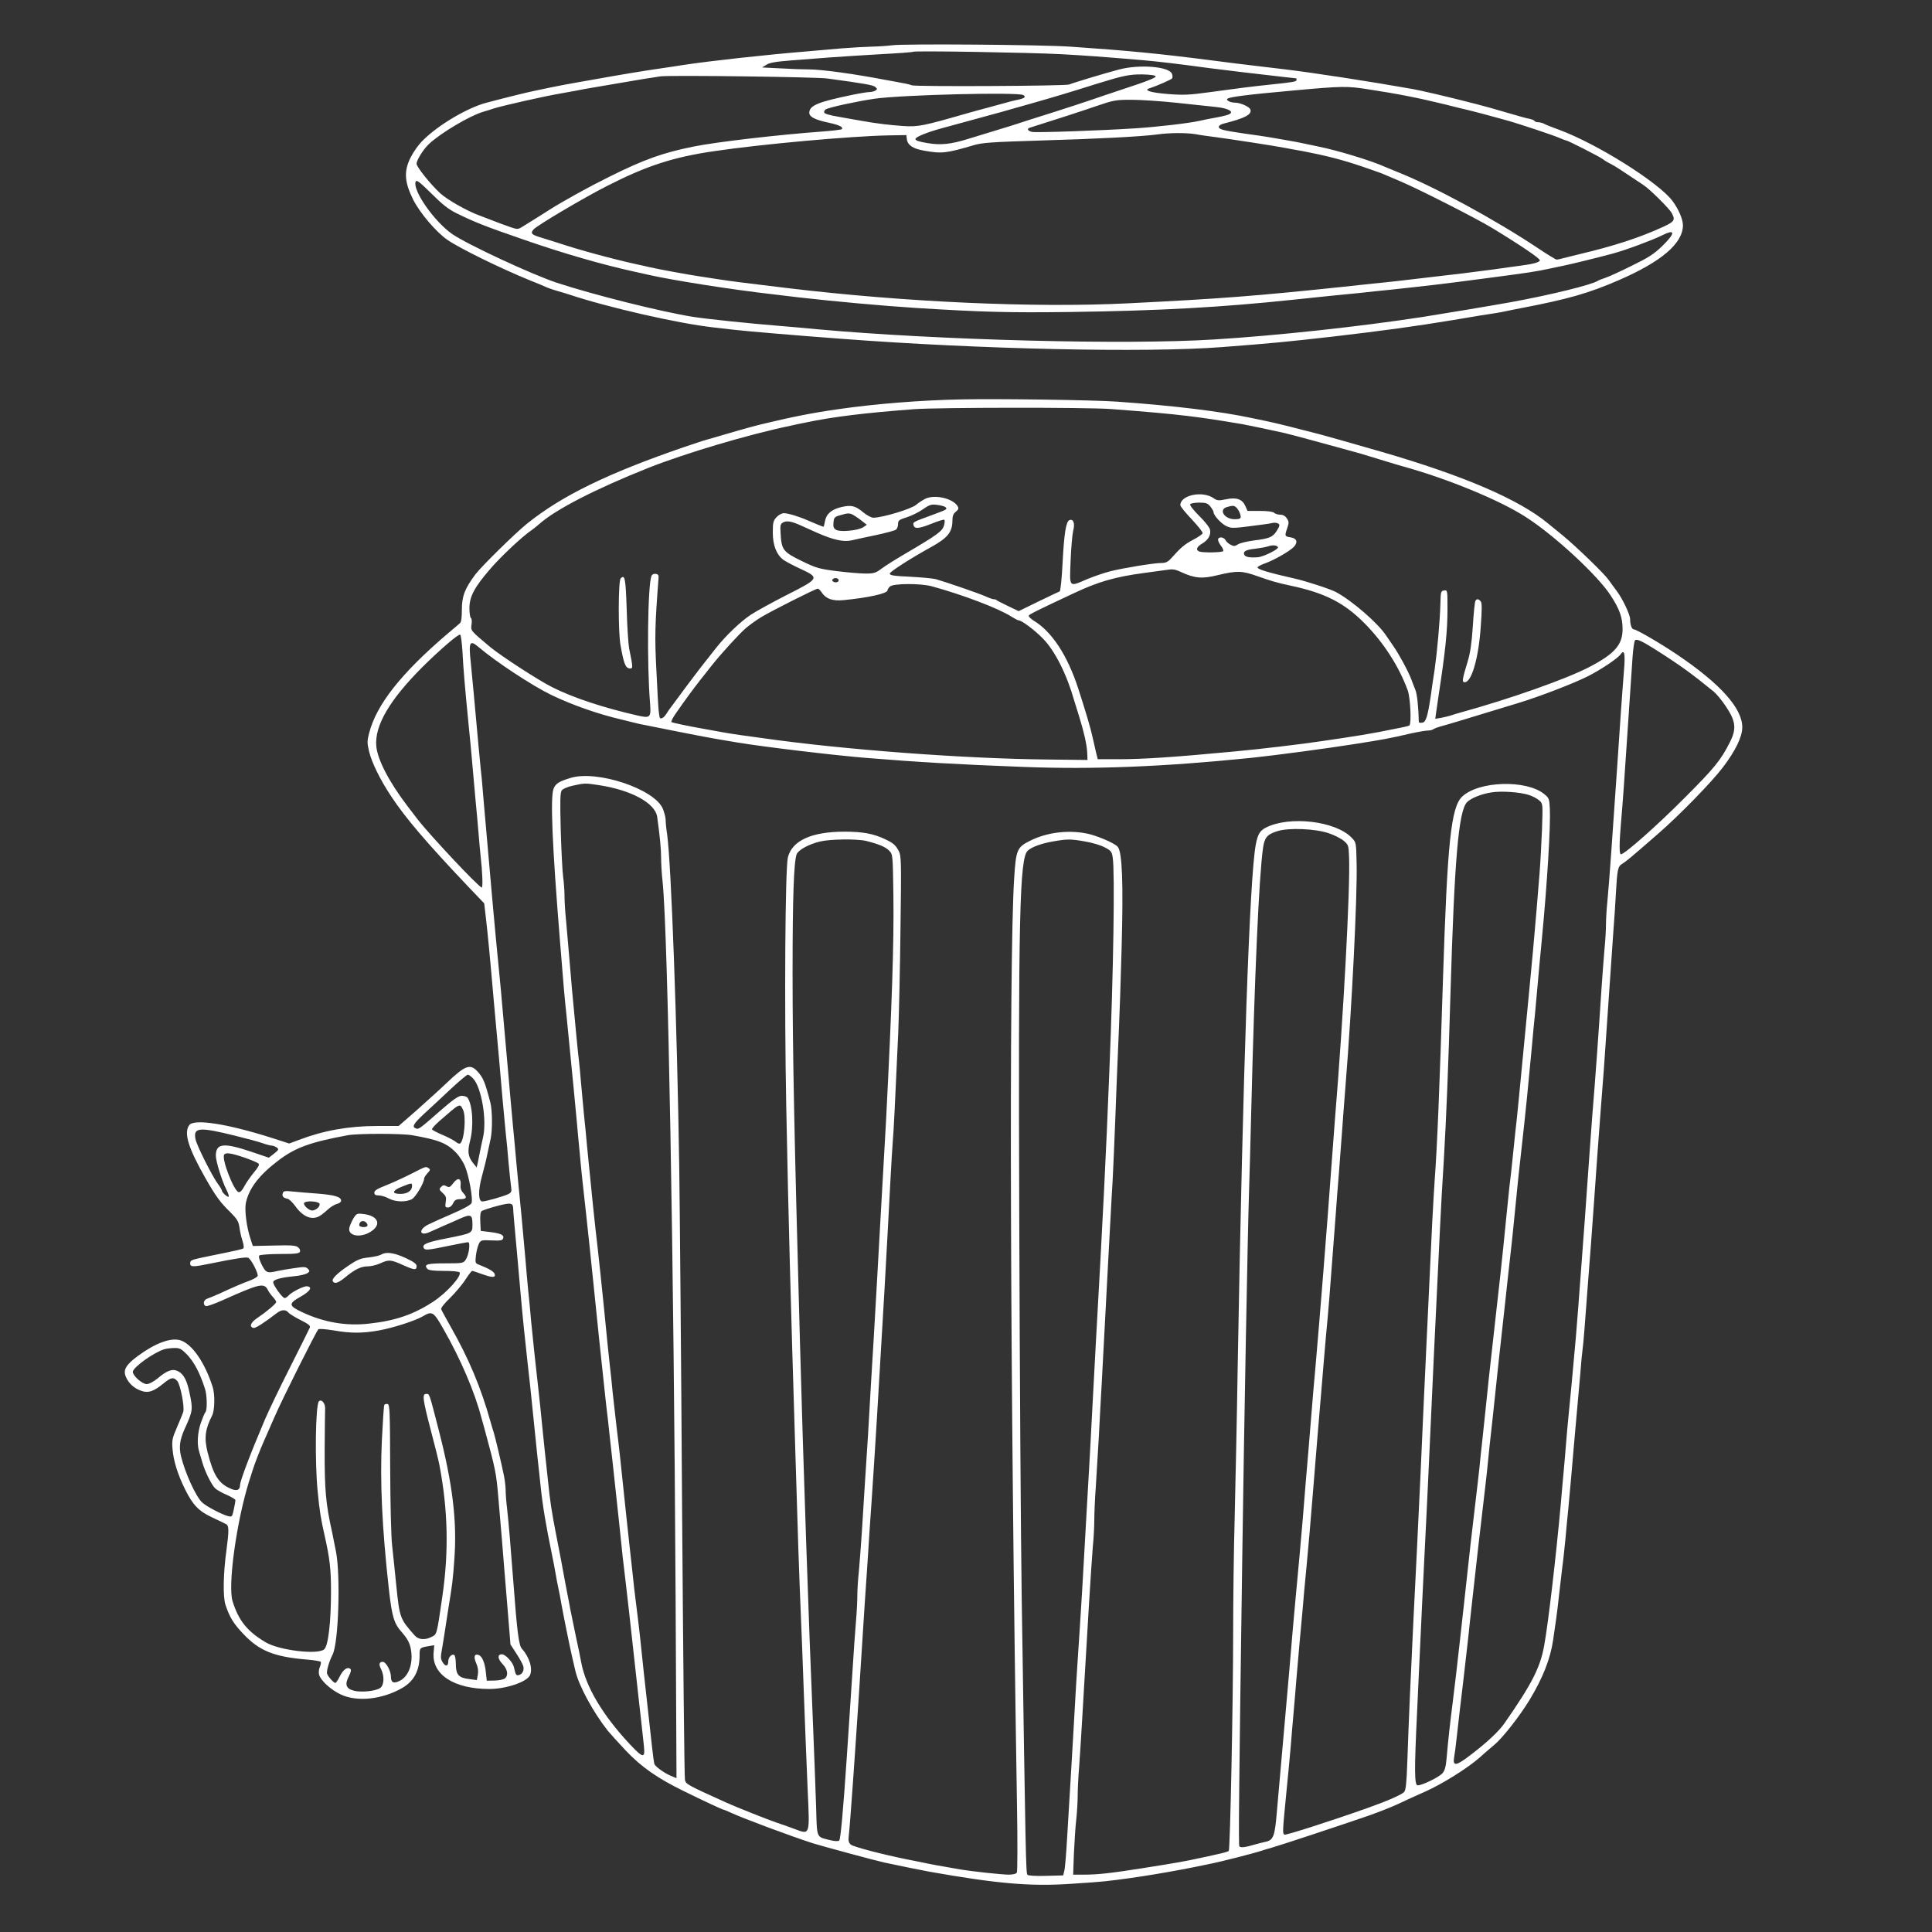 <?xml version="1.0" standalone="no"?>
<!DOCTYPE svg PUBLIC "-//W3C//DTD SVG 20010904//EN"
 "http://www.w3.org/TR/2001/REC-SVG-20010904/DTD/svg10.dtd">
<svg version="1.0" xmlns="http://www.w3.org/2000/svg"
 width="1280pt" height="1280pt" viewBox="0 0 1280 1280"
 preserveAspectRatio="xMidYMid meet">
<rect x="0" y="0" width="1280" height="1280" fill="#333333" stroke="none"/>
<g transform="translate(0,1280) scale(0.1,-0.1)"
fill="#ffffff" stroke="none">
<path d="M5910 12500 c-30 -4 -90 -8 -134 -9 -43 -1 -131 -6 -195 -11 -64 -6
-172 -15 -241 -21 -267 -22 -630 -62 -810 -89 -36 -6 -110 -17 -165 -25 -85
-12 -256 -40 -450 -75 -27 -5 -66 -12 -85 -15 -48 -8 -137 -25 -185 -35 -22
-5 -67 -14 -100 -21 -50 -10 -180 -42 -320 -79 -125 -32 -318 -146 -419 -246
-32 -30 -67 -80 -86 -118 -45 -91 -41 -160 17 -278 45 -89 152 -215 227 -267
81 -56 348 -187 541 -266 50 -20 104 -42 120 -50 17 -7 50 -18 75 -25 25 -7
56 -16 70 -21 258 -86 723 -192 955 -218 50 -6 113 -13 140 -16 75 -9 418 -38
715 -60 909 -69 2009 -93 2510 -55 341 26 440 36 740 70 334 39 546 68 800
110 146 25 220 37 275 45 22 3 58 10 80 15 22 5 65 13 95 19 307 59 442 97
643 184 284 123 426 244 427 364 0 39 -28 105 -68 160 -90 122 -498 379 -752
473 -47 17 -93 35 -102 41 -10 5 -27 9 -37 9 -11 0 -22 4 -25 9 -3 5 -18 11
-33 14 -16 2 -75 19 -133 36 -108 32 -156 45 -225 63 -22 5 -56 14 -75 19
-113 29 -293 71 -340 79 -288 51 -651 107 -850 131 -41 5 -113 13 -160 19
-111 13 -216 26 -315 39 -356 46 -565 66 -945 92 -193 13 -1106 20 -1180 9z
m1120 -59 c164 -9 273 -17 545 -40 101 -9 246 -26 435 -52 100 -13 334 -41
495 -59 44 -5 81 -9 83 -9 1 -1 2 -5 2 -11 0 -11 -25 -15 -170 -30 -142 -15
-227 -26 -408 -51 -131 -18 -170 -20 -273 -12 -116 9 -166 25 -123 38 49 16
145 58 150 66 3 5 3 18 -1 29 -16 49 -215 66 -353 29 -91 -24 -297 -86 -329
-99 -25 -10 -1026 -15 -1043 -5 -5 3 -36 11 -67 16 -32 6 -78 15 -103 19 -201
39 -425 70 -506 70 -39 0 -126 3 -193 7 l-122 6 29 18 c21 14 64 21 168 29 76
6 193 15 259 20 66 5 214 14 330 21 115 6 212 13 215 16 7 8 771 -5 980 -16z
m627 -147 c2 -7 -48 -28 -119 -52 -157 -52 -307 -103 -333 -112 -11 -4 -114
-38 -230 -75 -115 -36 -221 -70 -235 -75 -14 -5 -79 -25 -145 -45 -66 -20
-147 -45 -180 -55 -116 -36 -183 -43 -270 -28 -56 9 -80 17 -80 27 0 13 72 43
170 70 22 6 114 31 205 56 191 52 185 50 395 110 147 42 232 67 435 131 171
53 214 62 299 61 52 -1 86 -6 88 -13z m-2176 -14 c257 -35 306 -44 319 -57 13
-12 13 -15 0 -23 -8 -5 -27 -10 -41 -10 -14 0 -68 -9 -120 -20 -216 -45 -272
-68 -277 -112 -4 -31 33 -51 133 -72 65 -14 95 -29 82 -42 -3 -3 -59 -10 -124
-15 -289 -21 -705 -69 -858 -100 -203 -41 -327 -85 -556 -199 -134 -66 -304
-160 -399 -220 -25 -16 -67 -43 -95 -60 -27 -17 -64 -40 -82 -51 -30 -19 -35
-19 -75 -6 -44 15 -116 42 -153 57 -11 4 -36 14 -55 21 -80 28 -218 106 -264
149 -64 59 -156 174 -156 195 0 25 45 96 82 131 78 73 268 186 358 213 25 7
56 17 70 22 61 19 334 81 440 99 25 5 72 13 105 19 33 7 85 16 115 21 30 5
107 18 170 29 115 20 218 37 275 45 60 9 1034 -4 1106 -14z m3579 -71 c203
-31 335 -57 515 -101 66 -17 136 -34 155 -38 35 -8 135 -35 240 -64 79 -21
329 -104 367 -122 17 -7 34 -14 38 -14 11 0 229 -111 245 -125 8 -7 31 -21 50
-30 30 -15 78 -47 220 -142 42 -28 171 -156 186 -185 24 -45 18 -56 -53 -89
-158 -73 -327 -128 -563 -184 -36 -9 -81 -20 -101 -25 -20 -6 -41 -10 -46 -10
-5 0 -60 33 -121 74 -289 193 -694 412 -937 508 -27 11 -63 26 -80 33 -91 41
-315 109 -440 134 -33 7 -78 16 -100 21 -22 5 -69 14 -105 20 -36 6 -87 15
-115 20 -27 5 -104 16 -170 25 -144 21 -170 28 -170 45 0 8 16 18 35 22 139
35 186 60 174 93 -8 19 -67 45 -103 45 -28 0 -59 15 -50 25 13 13 133 28 444
56 317 29 349 29 485 8z m-2280 -39 c19 -12 9 -21 -37 -31 -21 -4 -54 -12 -73
-18 -19 -5 -69 -19 -110 -30 -41 -11 -109 -29 -150 -41 -295 -85 -326 -91
-425 -85 -88 6 -181 17 -280 35 -27 5 -94 16 -147 26 -66 11 -98 21 -98 30 0
7 4 16 10 19 22 14 209 54 325 71 185 26 952 45 985 24z m1015 -51 c105 -11
223 -24 263 -28 84 -9 123 -33 81 -50 -13 -5 -53 -15 -89 -21 -36 -6 -83 -16
-105 -21 -65 -15 -280 -40 -420 -49 -227 -15 -659 -30 -687 -24 -29 6 -37 22
-15 28 160 50 338 108 437 142 117 40 132 43 235 43 61 0 196 -9 300 -20z
m126 -208 c30 -6 95 -15 144 -21 102 -14 372 -55 455 -71 30 -6 80 -15 110
-20 151 -29 261 -57 388 -100 65 -22 126 -44 137 -48 11 -5 65 -28 120 -51
117 -49 509 -248 610 -310 196 -119 320 -204 317 -215 -3 -13 -43 -24 -127
-35 -38 -5 -119 -16 -180 -25 -110 -15 -280 -36 -450 -55 -49 -6 -126 -15
-170 -20 -44 -5 -125 -14 -180 -19 -55 -6 -143 -15 -195 -21 -581 -61 -808
-79 -1435 -110 -614 -30 -1471 8 -2245 101 -295 35 -384 47 -455 58 -33 5 -91
14 -130 20 -81 12 -271 47 -332 61 -24 6 -62 14 -85 19 -167 37 -380 95 -518
141 -30 9 -81 25 -112 35 -67 20 -76 29 -53 55 24 27 328 207 485 287 263 134
438 192 715 232 310 46 899 99 1150 104 l120 2 3 -26 c5 -41 40 -64 113 -77
118 -21 147 -18 330 36 57 17 120 21 440 31 382 11 667 26 774 40 86 12 193
12 256 2z m-4896 -524 c115 -57 193 -88 440 -173 267 -93 524 -167 743 -215
23 -5 61 -13 85 -19 158 -36 555 -99 822 -129 50 -6 128 -15 175 -21 237 -27
556 -56 775 -70 451 -28 609 -32 1025 -27 589 8 1006 31 1485 82 83 9 195 20
250 26 55 5 142 14 193 19 50 6 136 15 190 20 250 27 340 37 627 75 306 40
341 46 430 65 22 5 67 14 100 21 53 11 239 57 320 79 86 23 265 90 325 120 91
46 92 17 3 -70 -56 -54 -92 -77 -203 -131 -74 -37 -153 -73 -175 -80 -22 -7
-44 -16 -50 -20 -37 -25 -312 -93 -570 -140 -103 -19 -486 -83 -590 -99 -417
-64 -971 -124 -1380 -149 -584 -37 -1831 -5 -2635 68 -58 6 -163 15 -235 21
-222 18 -488 46 -585 61 -212 34 -651 144 -899 225 -169 56 -596 255 -696 324
-119 84 -263 289 -241 347 6 13 26 -2 104 -79 72 -72 115 -106 167 -131z"/>
<path d="M6375 10154 c-273 -5 -581 -30 -822 -65 -175 -25 -306 -51 -513 -101
-55 -13 -206 -56 -385 -109 -16 -5 -70 -23 -120 -40 -509 -175 -811 -322
-1044 -509 -75 -60 -301 -282 -341 -335 -71 -95 -90 -145 -90 -234 0 -52 -4
-84 -13 -90 -6 -6 -45 -38 -86 -73 -305 -261 -466 -466 -515 -653 -14 -54 -14
-67 -1 -123 18 -74 73 -187 146 -297 95 -144 234 -307 510 -598 l107 -112 11
-95 c11 -91 29 -279 51 -535 6 -66 15 -165 20 -220 9 -96 18 -196 40 -452 6
-65 15 -161 20 -213 6 -52 15 -147 20 -210 6 -63 13 -132 16 -152 5 -31 2 -38
-16 -48 -25 -14 -152 -50 -174 -50 -28 0 -29 73 -3 167 13 48 30 115 36 148 7
33 17 79 22 102 12 57 11 187 -2 237 -36 139 -48 167 -87 209 -48 51 -81 38
-202 -77 -47 -45 -138 -127 -202 -184 l-117 -102 -143 0 c-187 0 -355 -30
-517 -92 l-65 -24 -115 37 c-296 94 -515 128 -547 85 -38 -52 -7 -151 109
-355 67 -117 96 -157 161 -220 46 -46 56 -62 62 -100 3 -25 12 -66 20 -90 8
-24 11 -47 7 -51 -8 -7 -33 -12 -218 -50 -132 -27 -135 -28 -135 -51 0 -24 20
-24 136 0 162 33 232 44 248 38 19 -7 69 -104 63 -121 -3 -7 -27 -21 -54 -31
-52 -19 -105 -42 -198 -85 -33 -15 -70 -30 -82 -34 -25 -8 -31 -41 -9 -49 7
-3 55 14 107 37 255 114 279 119 305 67 6 -12 21 -32 33 -45 11 -12 21 -27 21
-32 0 -11 -63 -64 -128 -108 -43 -29 -52 -58 -22 -64 14 -2 70 34 152 97 31
25 61 27 79 5 7 -9 43 -31 81 -50 55 -28 66 -37 60 -51 -4 -10 -63 -128 -131
-263 -68 -134 -142 -289 -166 -345 -98 -231 -165 -407 -165 -436 0 -31 -21
-39 -59 -23 -82 34 -117 89 -156 244 -23 91 -16 152 30 241 18 33 20 141 4
190 -52 162 -135 283 -213 309 -63 20 -167 -18 -283 -104 -79 -58 -99 -93 -79
-138 18 -43 55 -77 103 -93 46 -16 81 -4 147 50 49 40 66 43 90 16 21 -23 50
-173 40 -205 -3 -11 -22 -57 -41 -101 -31 -72 -35 -87 -30 -145 6 -77 34 -168
83 -267 52 -105 91 -145 181 -187 43 -20 85 -40 93 -45 17 -10 17 -46 1 -166
-22 -156 -25 -315 -7 -368 27 -81 53 -124 117 -191 106 -113 204 -153 422
-171 48 -4 90 -11 92 -15 3 -5 0 -20 -6 -34 -6 -13 -9 -36 -5 -51 10 -38 77
-100 143 -131 109 -52 278 -33 410 44 76 45 113 114 113 215 0 50 1 51 61 61
l36 6 -4 -47 c-14 -146 133 -243 369 -243 109 0 244 45 268 89 22 42 -2 123
-52 177 -21 23 -32 112 -57 444 -19 248 -31 392 -41 481 -6 48 -10 105 -10
127 0 22 -5 64 -11 94 -16 80 -59 260 -68 288 -5 14 -14 45 -21 70 -63 225
-143 417 -263 628 -32 57 -61 110 -64 118 -3 8 20 38 60 76 35 35 81 89 101
121 20 31 40 57 44 57 4 0 32 -9 62 -20 69 -25 93 -26 88 -3 -3 17 -36 37
-102 63 -28 10 -28 13 -23 61 3 27 12 62 19 77 13 26 16 27 85 24 55 -3 72 0
76 12 9 23 -13 34 -83 43 l-65 8 -3 61 c-2 41 1 64 10 71 7 5 53 20 101 33 93
24 106 22 107 -20 0 -15 12 -147 31 -355 5 -60 14 -157 19 -215 14 -160 28
-291 45 -445 15 -131 22 -197 46 -435 5 -52 14 -135 19 -185 6 -49 14 -133 20
-185 14 -142 37 -276 79 -480 5 -25 15 -74 21 -110 6 -36 15 -83 20 -105 5
-22 14 -69 20 -105 13 -74 56 -285 70 -345 5 -22 15 -65 22 -95 23 -99 117
-272 215 -397 16 -19 69 -78 118 -130 104 -110 212 -185 384 -269 138 -68 259
-124 266 -124 3 0 24 -9 48 -20 85 -39 399 -156 542 -202 64 -20 419 -116 475
-128 97 -21 251 -52 295 -60 452 -80 672 -99 937 -81 101 6 203 14 228 17 193
21 449 63 685 113 91 18 308 74 355 90 14 5 45 14 70 21 57 16 476 155 635
210 66 23 154 58 195 77 41 20 124 57 184 84 114 51 278 154 357 223 25 23 69
61 98 85 55 45 170 192 235 299 88 146 137 270 156 397 6 44 15 107 20 140 5
33 14 107 20 165 7 58 16 139 21 180 6 41 14 122 20 180 5 58 14 152 20 210 5
58 14 152 19 210 5 58 14 157 19 220 26 290 31 343 41 460 5 69 12 141 15 160
5 33 15 156 35 430 5 69 14 186 20 260 5 74 14 198 20 275 16 230 29 408 45
620 16 194 24 308 45 620 24 349 30 437 39 565 6 74 13 182 16 240 10 175 13
189 44 208 27 17 48 34 235 197 140 121 359 346 432 443 83 110 126 199 127
262 2 126 -145 290 -433 484 -113 76 -268 166 -285 166 -14 0 -25 31 -25 68 0
30 -51 137 -89 187 -17 22 -41 56 -55 75 -27 39 -213 219 -303 293 -32 26 -76
62 -98 80 -193 159 -559 316 -1100 473 -215 62 -328 94 -405 115 -110 29 -303
78 -355 88 -33 7 -78 16 -100 21 -210 45 -523 83 -895 109 -151 11 -781 20
-1025 15z m985 -64 c253 -19 385 -31 510 -46 112 -14 169 -22 360 -54 49 -9
177 -36 285 -60 22 -5 99 -26 170 -45 72 -20 164 -45 205 -56 108 -29 122 -33
255 -74 66 -20 134 -41 150 -45 291 -80 637 -222 810 -333 191 -121 481 -390
566 -522 60 -92 79 -147 79 -223 0 -104 -52 -163 -220 -251 -149 -78 -524
-211 -855 -302 -22 -6 -51 -15 -65 -20 -14 -4 -42 -11 -63 -15 l-38 -6 6 43
c3 24 10 71 15 104 46 300 60 436 60 578 0 127 0 128 -22 125 -22 -3 -23 -8
-25 -88 -3 -115 -21 -314 -38 -435 -9 -55 -20 -131 -25 -170 -21 -142 -33
-180 -57 -183 -13 -2 -23 0 -23 5 -2 96 -11 185 -23 213 -8 19 -20 51 -27 70
-20 53 -83 169 -119 220 -17 25 -39 56 -48 70 -54 82 -225 230 -331 287 -37
20 -190 70 -267 88 -193 44 -257 64 -253 77 2 5 26 18 53 27 60 22 163 81 188
109 28 31 18 56 -23 62 -39 6 -40 9 -21 63 11 33 11 41 -3 62 -11 17 -26 25
-44 25 -16 0 -34 6 -41 13 -8 7 -42 12 -94 12 l-82 0 -14 32 c-20 46 -59 60
-129 45 -48 -10 -58 -9 -81 7 -74 52 -221 21 -221 -46 0 -8 34 -50 76 -94 41
-44 74 -85 72 -92 -2 -6 -31 -27 -65 -44 -57 -31 -77 -48 -142 -120 -23 -26
-37 -33 -68 -33 -49 0 -249 -33 -338 -55 -38 -10 -106 -33 -150 -51 -126 -54
-119 -61 -112 119 3 83 11 173 17 200 13 50 2 81 -25 71 -22 -9 -35 -86 -45
-281 -5 -103 -14 -189 -19 -191 -5 -2 -69 -32 -141 -67 l-131 -64 -71 34 c-39
19 -73 36 -76 39 -3 4 -11 6 -19 6 -7 0 -32 9 -56 20 -40 18 -251 91 -327 113
-19 5 -96 12 -170 16 -109 5 -135 9 -135 21 0 12 140 102 280 179 104 58 135
97 135 172 0 30 6 46 23 59 18 15 20 22 11 37 -32 52 -153 79 -215 48 -19 -10
-46 -28 -60 -40 -34 -28 -224 -85 -283 -85 -13 0 -43 16 -66 35 -53 44 -79 51
-144 36 -66 -15 -102 -46 -110 -93 -4 -21 -8 -38 -10 -38 -4 0 -68 26 -111 45
-52 23 -125 45 -151 45 -14 0 -35 -11 -49 -26 -22 -24 -25 -36 -25 -101 0 -86
24 -147 70 -182 17 -12 68 -39 116 -61 125 -58 122 -63 -92 -171 -94 -48 -202
-107 -240 -132 -67 -44 -169 -142 -230 -220 -16 -21 -46 -59 -67 -85 -32 -40
-93 -119 -224 -297 -13 -16 -31 -42 -40 -57 -19 -29 -42 -37 -44 -15 -1 6 -3
23 -5 37 -2 14 -9 132 -15 264 -12 227 -10 301 14 616 2 19 -3 26 -19 28 -13
2 -24 -4 -28 -14 -25 -65 -31 -581 -9 -846 7 -92 1 -98 -85 -78 -224 51 -427
118 -563 187 -91 45 -341 208 -411 266 -131 110 -130 108 -124 149 3 20 2 40
-4 43 -5 3 -10 32 -10 65 0 77 32 138 139 262 71 82 212 215 275 257 11 8 35
27 51 41 108 96 376 233 720 370 245 97 665 222 945 280 30 7 73 16 95 20 178
38 389 64 720 89 161 12 1148 13 1305 1z m659 -646 c12 -15 21 -31 21 -37 0
-22 54 -80 88 -94 36 -15 35 -15 247 13 22 3 49 7 60 10 11 2 26 0 34 -5 11
-7 10 -15 -9 -46 -27 -44 -49 -53 -155 -66 -44 -6 -91 -17 -104 -26 -20 -13
-27 -13 -48 -2 -14 7 -29 21 -34 31 -12 22 -49 24 -49 2 0 -9 9 -27 20 -41 11
-14 17 -29 14 -34 -6 -10 -134 -12 -158 -3 -26 10 -18 31 19 53 41 24 60 59
51 94 -3 14 -36 55 -72 90 -36 36 -63 70 -59 76 3 6 30 11 60 11 46 0 56 -4
74 -26z m-1755 -4 c14 -14 9 -16 -80 -49 -134 -49 -136 -50 -132 -68 5 -29 34
-27 119 7 44 18 83 30 86 26 3 -3 2 -20 -3 -38 -11 -37 -43 -61 -244 -179 -69
-40 -145 -88 -169 -106 -38 -29 -52 -33 -105 -33 -34 0 -119 7 -191 16 -120
15 -138 21 -235 68 -121 59 -132 73 -138 178 -4 59 -2 67 17 77 23 13 56 7
116 -20 22 -10 71 -32 109 -49 106 -47 176 -62 228 -50 24 6 96 21 162 35 65
14 125 30 132 36 8 6 14 23 14 38 0 23 7 28 58 44 31 10 80 34 107 53 44 31
55 34 95 29 24 -3 49 -10 54 -15z m1922 2 c15 -10 34 -47 34 -66 0 -12 -10
-16 -40 -16 -69 0 -109 65 -50 81 34 10 43 10 56 1z m-2521 -61 c17 -11 41
-28 54 -39 l24 -19 -24 -16 c-33 -22 -149 -33 -178 -18 -18 10 -22 20 -19 49
3 33 7 38 43 48 56 17 66 17 100 -5z m2802 -207 c4 -13 -96 -63 -134 -66 -55
-4 -84 2 -90 18 -8 22 12 32 77 39 30 4 66 10 80 15 31 11 62 8 67 -6z m-640
-165 c90 -41 138 -45 243 -19 125 30 159 29 260 -7 90 -32 131 -44 220 -63
227 -48 355 -113 490 -249 127 -128 229 -287 287 -446 17 -49 25 -216 11 -231
-6 -5 -39 -12 -203 -44 -64 -12 -153 -27 -235 -39 -36 -5 -96 -14 -135 -20
-137 -21 -425 -55 -590 -70 -401 -38 -606 -51 -761 -51 l-141 0 -11 43 c-5 23
-15 67 -22 97 -13 62 -47 176 -96 327 -72 222 -176 380 -297 452 -20 13 -34
27 -31 33 6 9 51 32 299 148 161 76 272 108 465 134 63 9 126 17 140 19 50 8
62 7 107 -14z m-2272 -48 c3 -5 1 -13 -5 -16 -15 -9 -43 3 -35 15 8 13 32 13
40 1z m617 -45 c209 -57 447 -148 530 -202 21 -13 42 -24 47 -24 20 0 108 -66
161 -121 80 -81 159 -240 208 -414 7 -22 21 -69 32 -103 32 -103 50 -184 53
-237 l2 -50 -260 3 c-557 5 -1364 66 -1895 142 -36 5 -101 14 -145 20 -44 6
-100 15 -125 20 -25 5 -72 13 -105 19 -119 21 -218 42 -226 47 -5 3 8 28 28
57 63 91 127 177 165 225 21 26 54 68 75 95 63 79 179 206 225 246 24 20 70
54 104 74 72 43 358 187 372 187 5 0 17 -11 26 -25 28 -43 72 -58 145 -51 164
16 291 44 291 65 0 5 7 17 16 25 21 21 201 22 276 2z m-3108 -433 c6 -118 16
-233 40 -478 9 -88 21 -212 26 -275 6 -63 15 -164 20 -225 6 -60 15 -159 20
-220 5 -60 11 -130 14 -155 12 -103 16 -210 8 -210 -19 0 -347 350 -427 454
-17 22 -46 60 -65 85 -122 160 -199 308 -207 398 -12 135 88 306 306 524 117
116 239 221 250 214 5 -2 11 -53 15 -112z m7906 12 c161 -102 242 -161 380
-274 20 -15 58 -61 85 -102 65 -97 71 -148 26 -236 -60 -119 -100 -169 -302
-371 -182 -183 -396 -372 -420 -372 -12 0 -11 77 1 215 10 111 24 307 40 555
11 161 27 397 36 535 4 55 11 106 16 112 10 13 45 -3 138 -62z m-7798 17 c113
-96 351 -253 478 -315 139 -67 311 -128 475 -166 28 -7 66 -16 85 -21 19 -5
46 -11 60 -13 14 -3 115 -23 225 -45 110 -22 232 -45 270 -51 39 -7 95 -16
125 -21 177 -29 626 -83 845 -101 355 -29 601 -43 1043 -60 470 -18 931 1
1512 60 153 16 507 63 688 92 191 30 228 37 366 69 50 11 102 20 116 20 14 0
30 4 35 8 6 5 30 14 55 21 45 12 145 42 360 108 63 19 129 39 145 44 139 42
369 130 468 180 81 41 195 117 213 143 26 38 33 6 23 -109 -5 -60 -13 -175
-19 -255 -5 -80 -14 -212 -20 -295 -5 -82 -15 -213 -20 -290 -5 -77 -17 -239
-25 -360 -8 -121 -20 -265 -25 -320 -6 -55 -10 -127 -10 -160 0 -33 -4 -107
-10 -165 -5 -58 -14 -177 -20 -265 -17 -265 -42 -613 -61 -840 -9 -124 -22
-297 -34 -470 -3 -44 -10 -140 -15 -212 -6 -73 -14 -194 -20 -268 -20 -274
-31 -413 -40 -520 -20 -222 -40 -442 -50 -535 -5 -52 -12 -129 -15 -170 -3
-41 -10 -120 -15 -175 -5 -55 -14 -152 -19 -215 -33 -363 -83 -790 -110 -940
-26 -147 -80 -253 -262 -515 -37 -54 -116 -128 -222 -209 -99 -77 -124 -81
-113 -18 4 20 11 75 16 122 15 134 29 254 46 395 8 72 19 166 24 210 5 44 14
123 19 175 6 52 13 118 16 145 9 79 24 217 35 313 6 48 20 168 31 267 12 99
25 216 30 260 4 44 13 124 18 177 6 54 15 140 21 190 11 108 26 248 39 368 29
257 51 466 61 555 6 55 15 136 20 180 5 44 12 107 15 140 6 62 17 169 34 340
6 55 18 165 27 245 20 177 40 375 64 635 5 61 14 155 20 210 5 55 14 150 19
210 5 61 17 187 26 280 36 376 59 757 53 869 -3 63 -6 70 -37 95 -119 97 -435
87 -544 -17 -74 -70 -98 -306 -127 -1212 -23 -736 -38 -1101 -55 -1330 -3 -41
-10 -165 -16 -275 -9 -188 -14 -287 -39 -825 -5 -118 -14 -312 -20 -430 -5
-118 -14 -309 -19 -425 -15 -323 -30 -631 -47 -965 -17 -349 -31 -663 -40
-930 -5 -143 -10 -189 -21 -202 -16 -18 -107 -58 -233 -103 -244 -87 -547
-184 -559 -180 -15 6 -15 8 14 305 9 85 20 209 26 275 5 66 14 167 19 225 5
58 14 159 19 225 6 66 15 170 20 230 6 61 15 164 21 230 5 66 17 194 26 285
15 158 23 254 44 510 19 233 34 421 60 725 5 66 17 199 25 295 18 189 20 214
65 810 5 74 14 191 20 260 5 69 14 188 20 265 5 77 17 226 25 330 42 520 78
1245 73 1465 -3 139 -3 139 -33 170 -106 111 -414 147 -570 66 -38 -20 -52
-43 -65 -111 -41 -215 -85 -1479 -120 -3460 -5 -335 -15 -785 -20 -1000 -6
-214 -10 -556 -10 -760 0 -457 -20 -1437 -29 -1448 -4 -4 -38 -14 -77 -22 -38
-9 -89 -20 -114 -25 -96 -21 -144 -30 -385 -68 -202 -32 -294 -42 -378 -42
l-77 0 5 143 c4 78 10 180 16 227 5 47 9 117 9 155 0 39 4 126 10 195 5 69 14
211 20 315 6 105 15 258 20 340 5 83 16 272 25 420 9 149 20 317 25 375 6 58
10 139 10 180 0 41 4 140 10 220 5 80 14 228 20 330 5 102 14 268 20 370 18
334 30 561 45 850 8 157 17 323 20 370 7 91 19 371 34 775 6 138 12 300 15
360 3 61 11 292 17 515 12 431 4 637 -26 670 -23 26 -145 77 -211 89 -126 23
-261 5 -369 -49 -87 -43 -94 -60 -106 -250 -35 -553 -27 -3349 19 -6153 4
-230 3 -425 -1 -433 -5 -9 -25 -14 -55 -14 -43 0 -247 22 -317 34 -123 21
-216 38 -250 46 -22 4 -67 14 -100 20 -160 32 -362 84 -378 99 -15 13 -18 25
-13 66 8 66 40 522 66 920 13 204 28 430 39 610 6 83 15 222 21 310 5 88 17
264 26 390 26 392 37 570 84 1380 20 358 29 524 39 720 6 110 13 229 16 265 6
63 15 254 36 715 5 121 12 434 15 696 6 442 5 478 -11 510 -22 41 -37 54 -93
80 -76 36 -148 49 -267 49 -218 0 -347 -59 -375 -170 -18 -71 -24 -977 -11
-1645 15 -771 29 -1282 61 -2315 5 -168 14 -444 19 -615 6 -170 13 -362 16
-425 3 -63 12 -297 20 -520 8 -223 20 -519 26 -658 14 -307 17 -298 -88 -259
-37 14 -88 32 -113 40 -52 17 -279 107 -342 136 -254 115 -263 120 -270 148
-4 15 -12 824 -19 1798 -6 974 -15 1995 -19 2270 -14 937 -53 2001 -80 2197
-6 37 -10 80 -10 97 0 16 -9 49 -19 74 -56 130 -436 257 -611 203 -76 -23 -98
-37 -112 -70 -23 -55 -10 -369 42 -1011 25 -316 30 -368 45 -510 14 -140 22
-222 46 -470 5 -55 14 -149 20 -210 5 -60 14 -153 19 -205 9 -104 20 -209 45
-430 15 -136 22 -207 46 -437 9 -91 19 -185 39 -380 6 -54 15 -138 20 -188 5
-49 16 -151 24 -225 9 -74 21 -178 26 -230 6 -52 15 -133 20 -180 19 -173 31
-288 41 -380 23 -225 28 -272 44 -400 17 -147 29 -252 45 -400 10 -90 16 -148
40 -362 6 -51 15 -131 20 -178 5 -47 12 -113 16 -147 9 -85 -5 -83 -95 13
-180 193 -292 382 -321 544 -4 25 -20 101 -35 170 -14 69 -31 150 -37 180 -5
30 -14 75 -19 100 -5 25 -13 70 -19 100 -16 90 -27 147 -55 290 -30 154 -41
224 -55 365 -6 55 -15 143 -21 195 -5 52 -14 136 -19 185 -4 50 -16 153 -24
230 -19 166 -32 290 -47 440 -5 61 -14 155 -20 210 -5 55 -14 152 -19 215 -24
266 -30 333 -45 480 -8 85 -20 207 -25 270 -6 63 -16 165 -21 225 -6 61 -14
157 -19 215 -5 58 -14 159 -20 225 -6 66 -15 167 -20 225 -5 58 -15 175 -24
260 -16 164 -31 318 -46 490 -11 130 -27 310 -40 455 -6 61 -14 164 -20 230
-5 66 -12 138 -15 160 -4 37 -19 197 -45 485 -6 63 -15 163 -21 221 -15 138
-7 152 53 101z m791 -913 c217 -32 378 -119 391 -211 18 -129 26 -213 26 -271
0 -37 4 -109 10 -160 35 -340 74 -2495 86 -4735 l6 -1203 -38 16 c-43 18 -103
61 -109 79 -2 6 -9 56 -15 111 -6 55 -16 141 -21 190 -25 220 -45 408 -58 535
-5 47 -16 141 -25 210 -9 69 -21 171 -26 225 -6 55 -16 141 -21 190 -5 50 -14
133 -20 185 -6 52 -14 133 -19 180 -18 174 -29 278 -45 405 -8 72 -20 175 -26
230 -5 55 -14 141 -20 190 -9 86 -16 146 -39 385 -19 183 -28 272 -39 370 -21
178 -42 381 -72 690 -5 58 -14 150 -20 205 -5 55 -14 147 -19 205 -5 58 -11
125 -14 150 -6 42 -23 226 -46 470 -5 58 -14 164 -20 235 -6 72 -15 175 -20
230 -6 55 -10 127 -10 160 0 33 -4 89 -9 125 -5 36 -12 175 -16 310 -5 201 -4
248 7 264 8 10 40 24 74 31 77 17 82 17 167 4z m6167 -66 c25 -8 56 -25 69
-37 23 -21 23 -21 17 -196 -4 -96 -11 -224 -16 -285 -5 -60 -14 -171 -20 -245
-12 -145 -34 -390 -51 -560 -25 -258 -29 -301 -39 -405 -27 -278 -31 -326 -40
-410 -6 -49 -17 -155 -25 -235 -8 -80 -19 -181 -25 -225 -5 -44 -14 -132 -20
-195 -6 -63 -15 -153 -20 -200 -5 -47 -14 -128 -19 -180 -13 -119 -26 -235
-52 -465 -20 -175 -31 -279 -49 -455 -5 -47 -13 -128 -19 -180 -6 -52 -15
-138 -20 -190 -6 -52 -17 -153 -26 -225 -29 -247 -36 -304 -64 -565 -10 -88
-15 -141 -41 -370 -17 -156 -29 -254 -45 -385 -18 -141 -31 -257 -41 -375 -5
-56 -12 -81 -28 -99 -25 -27 -141 -83 -165 -79 -20 4 -21 101 -3 473 7 143 16
357 22 475 5 118 17 355 25 525 9 171 20 409 26 530 23 515 55 1198 79 1680 5
116 17 325 26 465 16 280 29 585 44 1105 26 879 53 1196 108 1259 23 26 96 56
162 66 69 11 191 2 250 -17z m-1328 -253 c37 -12 82 -35 100 -50 32 -27 33
-31 36 -111 8 -204 -37 -1051 -94 -1739 -8 -107 -19 -251 -24 -320 -28 -389
-77 -1002 -105 -1320 -9 -96 -20 -227 -25 -290 -14 -175 -29 -353 -40 -480 -5
-63 -14 -169 -19 -235 -14 -160 -27 -314 -47 -520 -15 -162 -22 -242 -44 -505
-25 -289 -34 -391 -59 -670 -5 -58 -15 -170 -22 -250 -13 -157 -23 -183 -77
-193 -15 -3 -45 -11 -67 -17 -67 -20 -97 -23 -104 -12 -6 10 -3 348 19 1892
12 884 37 2200 45 2440 3 91 10 338 15 550 22 882 51 1545 78 1733 10 69 28
90 97 111 74 23 249 16 337 -14z m-3065 -51 c84 -21 131 -40 155 -66 23 -24
23 -28 27 -296 4 -315 -9 -715 -49 -1497 -10 -182 -16 -291 -41 -725 -5 -93
-14 -246 -19 -340 -14 -241 -28 -494 -40 -680 -5 -88 -14 -236 -19 -330 -6
-93 -15 -240 -21 -325 -5 -85 -14 -229 -20 -320 -6 -91 -15 -209 -20 -263 -6
-54 -10 -126 -10 -160 0 -34 -4 -116 -10 -182 -5 -66 -15 -194 -20 -285 -6
-91 -15 -228 -20 -305 -5 -77 -14 -212 -20 -300 -24 -356 -41 -540 -50 -549
-6 -6 -29 -5 -62 3 -91 23 -85 8 -91 218 -3 103 -13 355 -21 558 -26 603 -65
1744 -86 2520 -38 1379 -49 1925 -49 2450 0 491 8 736 27 785 11 29 80 67 156
85 66 16 242 18 303 4z m1452 -4 c47 -8 105 -25 130 -39 41 -21 47 -28 53 -67
15 -98 5 -755 -22 -1409 -23 -581 -43 -976 -91 -1830 -5 -96 -14 -256 -19
-355 -11 -219 -26 -491 -40 -725 -5 -96 -14 -256 -20 -355 -5 -99 -17 -286
-25 -415 -9 -129 -20 -309 -26 -400 -13 -235 -27 -470 -38 -655 -5 -88 -15
-246 -21 -351 -6 -105 -14 -204 -19 -220 l-7 -29 -114 -3 c-66 -2 -117 1 -123
7 -10 10 -12 112 -38 1841 -6 399 -13 1506 -16 2460 -7 2051 2 2435 56 2484
27 25 91 48 166 61 97 17 118 17 214 0z m-4054 -1571 c55 -59 91 -272 66 -386
-6 -24 -14 -65 -20 -93 -5 -27 -13 -63 -16 -80 l-7 -30 -24 30 c-33 42 -38 75
-20 145 26 100 17 242 -17 288 -5 6 -22 12 -38 12 -21 0 -55 -23 -140 -97
-138 -121 -145 -127 -164 -119 -28 10 -15 32 55 97 38 35 117 108 174 162 57
53 109 97 115 97 7 0 23 -12 36 -26z m-68 -205 c23 -44 9 -208 -19 -225 -5 -3
-17 1 -27 10 -10 9 -49 30 -87 46 -38 16 -70 33 -72 38 -1 5 19 28 45 51 142
124 139 123 160 80z m-1507 -174 c74 -18 155 -40 180 -49 25 -9 52 -16 61 -16
8 0 23 -6 32 -12 16 -12 14 -16 -17 -41 l-35 -27 -121 41 c-180 60 -230 54
-230 -28 0 -37 41 -169 71 -227 11 -21 17 -41 14 -44 -6 -7 -45 28 -45 40 0 5
-11 24 -24 41 -38 50 -144 260 -151 301 -15 77 24 81 265 21z m1170 4 c177
-31 231 -53 292 -116 20 -21 46 -60 57 -86 28 -65 56 -222 45 -248 -6 -12 -52
-38 -129 -71 -66 -28 -138 -61 -160 -72 -68 -36 -53 -80 15 -47 19 9 60 27 90
40 30 13 79 34 109 48 70 31 81 26 81 -37 0 -61 2 -60 -169 -94 -129 -25 -163
-39 -155 -61 8 -20 21 -19 162 10 66 14 126 25 133 25 17 0 6 -83 -15 -115
-16 -24 -19 -25 -136 -25 -120 0 -143 -7 -120 -35 9 -11 37 -15 111 -15 54 0
101 -4 104 -10 15 -24 -87 -137 -175 -194 -130 -85 -250 -126 -422 -145 -153
-18 -303 8 -445 75 -92 43 -94 57 -10 104 63 36 79 63 42 68 -22 3 -105 -39
-125 -63 -7 -8 -18 -15 -24 -15 -15 0 -76 85 -76 105 0 17 49 31 142 40 36 3
74 13 85 20 16 12 16 15 3 29 -13 13 -26 14 -85 5 -39 -5 -89 -14 -113 -19
-73 -17 -79 -14 -108 41 -16 33 -22 55 -16 61 5 5 67 10 136 10 106 0 128 3
133 15 4 9 -2 22 -13 30 -15 12 -48 14 -159 11 l-140 -3 -13 40 c-28 81 -43
196 -33 246 21 97 88 184 216 281 112 85 211 121 460 167 66 12 355 12 425 0z
m-1111 -148 c46 -16 88 -34 94 -40 7 -7 -2 -25 -31 -59 -22 -27 -51 -68 -63
-91 -14 -27 -27 -41 -38 -39 -31 6 -114 219 -96 248 10 16 45 11 134 -19z
m1320 -1138 c113 -198 207 -417 251 -588 5 -16 16 -57 25 -90 66 -243 73 -276
86 -430 21 -239 30 -354 38 -455 5 -58 16 -199 26 -315 l17 -210 39 -60 c22
-33 42 -71 46 -84 7 -28 -7 -55 -31 -59 -16 -4 -20 2 -31 52 -7 33 -56 86 -80
86 -30 0 -29 -30 4 -64 34 -35 41 -76 16 -96 -8 -7 -38 -13 -67 -14 l-53 -1
-6 55 c-6 62 -24 106 -47 115 -29 11 -36 -12 -17 -54 12 -28 15 -51 11 -76
l-7 -36 -52 7 c-68 8 -87 29 -87 100 0 29 -5 56 -10 59 -16 10 -40 -14 -40
-41 0 -34 -17 -38 -36 -9 -15 23 -16 35 -6 88 6 34 16 96 22 137 6 41 15 100
20 130 26 157 31 196 40 327 19 254 -11 502 -105 865 -63 244 -59 233 -81 233
-28 0 -24 -33 30 -240 26 -99 52 -202 57 -230 57 -298 63 -573 20 -870 -38
-261 -36 -252 -72 -270 -42 -22 -86 -19 -110 8 -100 113 -101 115 -124 337 -8
85 -21 202 -27 260 -7 60 -12 281 -13 520 -1 373 -3 415 -17 418 -9 2 -19 -1
-22 -6 -3 -5 -10 -110 -16 -233 -13 -277 1 -578 46 -984 21 -188 34 -232 89
-292 31 -36 47 -64 55 -99 21 -95 -8 -187 -70 -219 -42 -22 -60 -13 -60 27 0
38 -33 98 -54 98 -24 0 -28 -17 -11 -49 23 -46 20 -107 -7 -125 -33 -21 -127
-30 -175 -17 -51 14 -60 41 -32 95 13 25 17 42 11 48 -18 18 -48 -2 -70 -47
-12 -25 -26 -45 -30 -45 -11 0 -48 41 -55 61 -5 17 12 78 37 128 39 78 53 520
22 681 -9 47 -21 105 -26 130 -42 189 -50 279 -49 555 1 127 2 245 3 264 1 34
-24 64 -41 47 -23 -23 -28 -405 -8 -601 13 -132 20 -174 45 -285 35 -156 43
-224 43 -375 0 -201 -18 -358 -45 -382 -42 -38 -300 -7 -389 47 -121 72 -178
143 -218 271 -33 104 26 529 109 794 6 17 16 50 24 75 16 50 45 125 74 191 11
24 43 98 72 164 51 118 274 562 289 578 5 5 50 1 100 -7 113 -20 192 -20 299
-1 95 17 242 64 293 94 63 37 71 32 138 -86z m-1702 -165 c49 -51 87 -123 121
-229 14 -42 16 -141 3 -155 -5 -5 -18 -36 -30 -70 -22 -63 -27 -141 -12 -190
5 -16 15 -49 22 -74 17 -60 62 -151 86 -172 10 -9 44 -29 76 -42 31 -14 57
-30 57 -35 0 -6 -5 -33 -11 -61 -10 -49 -12 -51 -37 -45 -43 11 -145 65 -173
91 -42 40 -113 196 -140 307 -14 60 -8 107 23 177 56 122 57 132 34 240 -17
85 -39 126 -76 145 -37 19 -73 6 -138 -49 -26 -21 -55 -36 -70 -36 -30 0 -92
55 -92 81 0 29 137 128 209 150 14 4 44 8 66 8 35 1 46 -5 82 -41z"/>
<path d="M4112 8968 c-16 -16 -17 -356 -1 -442 21 -120 33 -151 58 -154 26 -4
26 1 -1 133 -5 28 -13 144 -16 259 -7 206 -12 232 -40 204z"/>
<path d="M9775 8819 c-4 -6 -12 -81 -17 -167 -8 -116 -17 -178 -35 -237 -36
-117 -38 -135 -19 -135 45 0 91 154 106 363 9 122 9 161 0 173 -15 17 -26 18
-35 3z"/>
<path d="M2720 5021 c-52 -26 -128 -61 -167 -76 -54 -21 -73 -33 -73 -47 0
-13 8 -18 30 -18 16 0 45 -9 65 -20 44 -24 116 -26 155 -4 25 15 80 108 80
136 0 6 10 22 22 35 19 20 20 25 8 33 -20 13 -14 15 -120 -39z m10 -78 c0 -32
-31 -53 -77 -53 -60 0 -56 22 10 48 65 26 67 26 67 5z"/>
<path d="M3002 4960 c-20 -26 -26 -29 -44 -19 -16 9 -24 8 -36 -5 -14 -14 -13
-18 11 -40 22 -20 25 -30 20 -60 -5 -32 -3 -36 15 -36 13 0 26 11 34 28 10 21
20 27 45 27 43 0 50 11 24 39 -16 17 -22 33 -19 57 4 45 -21 49 -50 9z"/>
<path d="M1874 4896 c-8 -20 3 -33 30 -38 11 -1 33 -23 51 -47 49 -70 107 -96
158 -70 12 6 38 26 57 44 19 18 47 35 63 39 15 3 27 13 27 21 0 25 -42 38
-155 47 -60 4 -136 11 -167 14 -49 5 -59 4 -64 -10z m243 -71 c6 -18 -23 -44
-49 -45 -22 0 -61 37 -53 50 10 17 95 12 102 -5z"/>
<path d="M2342 4729 c-11 -19 -23 -46 -27 -61 -15 -60 82 -74 153 -20 60 46
31 99 -62 109 -40 5 -44 3 -64 -28z m87 -32 c6 -8 8 -17 4 -20 -12 -12 -53 -7
-53 6 0 28 30 37 49 14z"/>
<path d="M2525 4488 c-11 -7 -48 -15 -83 -19 -51 -5 -74 -14 -130 -52 -78 -52
-117 -91 -107 -106 12 -20 37 -11 84 28 62 51 102 71 148 71 21 0 58 9 82 20
57 26 70 25 148 -10 78 -35 93 -37 93 -9 0 16 -17 28 -74 55 -77 35 -127 42
-161 22z"/>
</g>
</svg>
